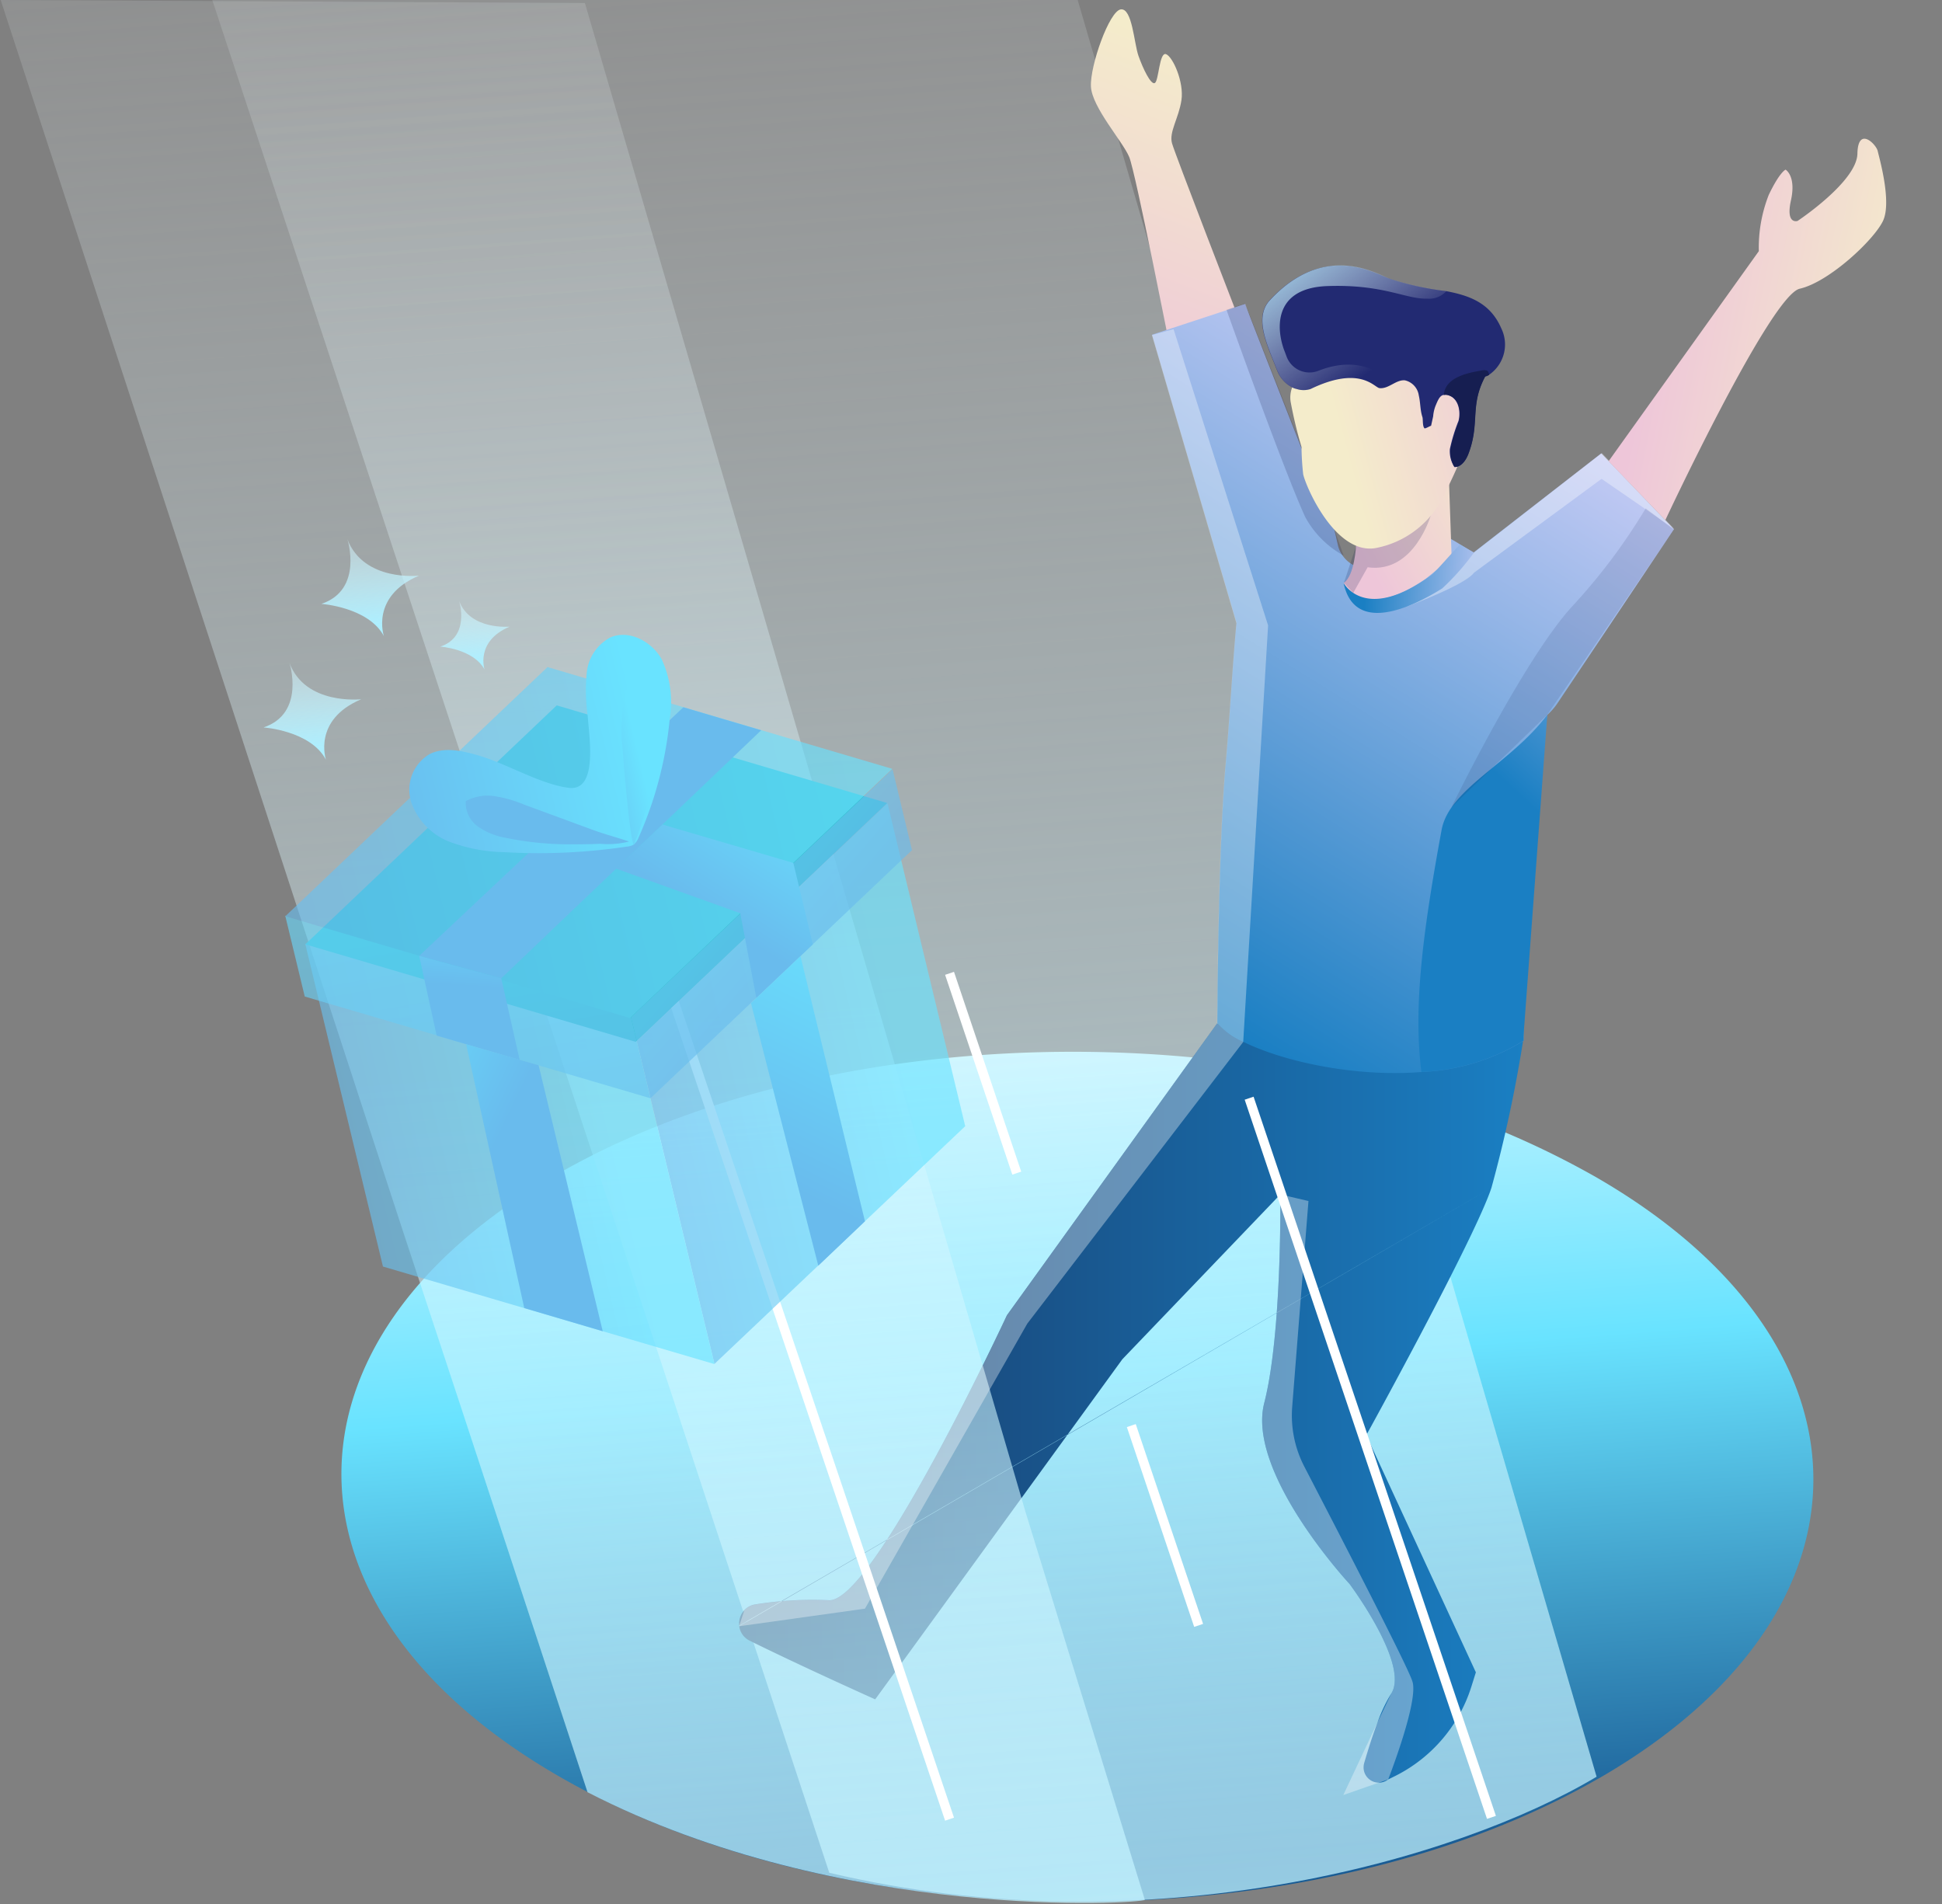 <?xml version="1.0" encoding="UTF-8"?> <svg xmlns="http://www.w3.org/2000/svg" xmlns:xlink="http://www.w3.org/1999/xlink" id="Layer_1" data-name="Layer 1" viewBox="0 0 206.85 202.8"><rect x="0" y="0" width="206.85" height="202.8" fill="#808080" stroke="none"/><defs><style>.cls-1{fill:url(#linear-gradient);}.cls-2{fill:url(#linear-gradient-2);}.cls-3{fill:url(#linear-gradient-3);}.cls-4{fill:url(#linear-gradient-4);}.cls-5{fill:none;stroke:#fff;stroke-miterlimit:10;stroke-width:1px;}.cls-6{fill:url(#linear-gradient-5);}.cls-7{fill:#fff;opacity:0.34;}.cls-10,.cls-17,.cls-18,.cls-32,.cls-7{isolation:isolate;}.cls-8{fill:url(#linear-gradient-6);}.cls-9{fill:url(#linear-gradient-7);}.cls-10,.cls-16,.cls-32{fill:#161e51;}.cls-10{opacity:0.19;}.cls-11{fill:url(#linear-gradient-8);}.cls-12{fill:url(#linear-gradient-9);}.cls-13{fill:url(#linear-gradient-10);}.cls-14{fill:url(#linear-gradient-11);}.cls-15{fill:#222a72;}.cls-17,.cls-18,.cls-20{opacity:0.64;}.cls-17{fill:url(#linear-gradient-12);}.cls-18{fill:url(#linear-gradient-13);}.cls-19{fill:#33bdd0;}.cls-21{fill:url(#linear-gradient-14);}.cls-22{fill:url(#linear-gradient-15);}.cls-23{fill:url(#linear-gradient-16);}.cls-24{fill:url(#linear-gradient-17);}.cls-25{fill:url(#linear-gradient-18);}.cls-26{fill:url(#linear-gradient-19);}.cls-27{fill:url(#linear-gradient-20);}.cls-28{fill:url(#linear-gradient-21);}.cls-29{fill:url(#linear-gradient-22);}.cls-30{fill:url(#linear-gradient-23);}.cls-31{fill:url(#linear-gradient-24);}.cls-32{opacity:0.12;}.cls-33{fill:url(#linear-gradient-25);}.cls-34{fill:url(#linear-gradient-26);}.cls-35{fill:url(#linear-gradient-27);}.cls-36{fill:url(#linear-gradient-28);}</style><linearGradient id="linear-gradient" x1="121.28" y1="-23.48" x2="109.8" y2="127.73" gradientTransform="matrix(1, 0, 0, -1, 0, 219.66)" gradientUnits="userSpaceOnUse"><stop offset="0.29" stop-color="#195c95"></stop><stop offset="0.64" stop-color="#69e3ff"></stop><stop offset="1" stop-color="#fff"></stop></linearGradient><linearGradient id="linear-gradient-2" x1="111.68" y1="-76.92" x2="85.29" y2="270.5" gradientTransform="matrix(1, 0, 0, -1, 0, 219.66)" gradientUnits="userSpaceOnUse"><stop offset="0" stop-color="#adefff"></stop><stop offset="1" stop-color="#fff" stop-opacity="0"></stop></linearGradient><linearGradient id="linear-gradient-3" x1="78.72" y1="70.22" x2="162.22" y2="70.22" gradientTransform="matrix(1, 0, 0, -1, 0, 219.66)" gradientUnits="userSpaceOnUse"><stop offset="0" stop-color="#183866"></stop><stop offset="1" stop-color="#1a7fc3"></stop></linearGradient><linearGradient id="linear-gradient-4" x1="76.11" y1="-80.44" x2="49.51" y2="269.84" xlink:href="#linear-gradient-2"></linearGradient><linearGradient id="linear-gradient-5" x1="-1482.13" y1="3304.29" x2="-1445.38" y2="3304.29" gradientTransform="translate(-2420.61 -2530.74) rotate(-68.84)" gradientUnits="userSpaceOnUse"><stop offset="0" stop-color="#eec6d9"></stop><stop offset="0.42" stop-color="#f1d6d3"></stop><stop offset="1" stop-color="#f4eccb"></stop></linearGradient><linearGradient id="linear-gradient-6" x1="161.56" y1="176.99" x2="122.72" y2="114.64" gradientTransform="matrix(1, 0, 0, -1, 0, 219.66)" gradientUnits="userSpaceOnUse"><stop offset="0" stop-color="#c3caf4"></stop><stop offset="1" stop-color="#1a7fc3"></stop></linearGradient><linearGradient id="linear-gradient-7" x1="145.8" y1="159.25" x2="161.24" y2="167.77" gradientTransform="matrix(1, 0, 0, -1, 0, 219.66)" xlink:href="#linear-gradient-5"></linearGradient><linearGradient id="linear-gradient-8" x1="175.07" y1="308.81" x2="150.01" y2="287.49" gradientTransform="matrix(0.99, -0.12, -0.12, -0.99, 53.71, 392.78)" xlink:href="#linear-gradient-6"></linearGradient><linearGradient id="linear-gradient-9" x1="2581.39" y1="84.93" x2="2594.99" y2="84.93" gradientTransform="translate(2730.7 301.63) rotate(-176.57)" xlink:href="#linear-gradient-6"></linearGradient><linearGradient id="linear-gradient-10" x1="2565.73" y1="115.77" x2="2539.56" y2="112.21" gradientTransform="translate(2730.7 301.63) rotate(-176.57)" xlink:href="#linear-gradient-5"></linearGradient><linearGradient id="linear-gradient-11" x1="2608.21" y1="509.47" x2="2628.65" y2="509.47" gradientTransform="translate(2814.27 -140.02) rotate(165)" xlink:href="#linear-gradient-5"></linearGradient><linearGradient id="linear-gradient-12" x1="2672.72" y1="396.74" x2="2704.62" y2="396.74" gradientTransform="translate(2788.5 -119.08) rotate(166.66)" gradientUnits="userSpaceOnUse"><stop offset="0" stop-color="#69e3ff"></stop><stop offset="1" stop-color="#69bbed"></stop></linearGradient><linearGradient id="linear-gradient-13" x1="2704.62" y1="396.6" x2="2736.52" y2="396.6" xlink:href="#linear-gradient-12"></linearGradient><linearGradient id="linear-gradient-14" x1="2703.77" y1="429.28" x2="2686.31" y2="405.02" xlink:href="#linear-gradient-12"></linearGradient><linearGradient id="linear-gradient-15" x1="2724.03" y1="438.16" x2="2726.64" y2="392.23" xlink:href="#linear-gradient-12"></linearGradient><linearGradient id="linear-gradient-16" x1="2671.38" y1="427.02" x2="2737.89" y2="427.02" xlink:href="#linear-gradient-12"></linearGradient><linearGradient id="linear-gradient-17" x1="2716.29" y1="439.84" x2="2708.27" y2="426.21" xlink:href="#linear-gradient-12"></linearGradient><linearGradient id="linear-gradient-18" x1="2721.36" y1="425.95" x2="2724.3" y2="416.19" xlink:href="#linear-gradient-12"></linearGradient><linearGradient id="linear-gradient-19" x1="2735.83" y1="402.88" x2="2721.79" y2="391.45" xlink:href="#linear-gradient-12"></linearGradient><linearGradient id="linear-gradient-20" x1="2692.24" y1="436.76" x2="2722.06" y2="436.76" xlink:href="#linear-gradient-12"></linearGradient><linearGradient id="linear-gradient-21" x1="2709.76" y1="440.31" x2="2710.97" y2="436.03" xlink:href="#linear-gradient-12"></linearGradient><linearGradient id="linear-gradient-22" x1="2693.05" y1="434.63" x2="2700.06" y2="434.63" xlink:href="#linear-gradient-12"></linearGradient><linearGradient id="linear-gradient-23" x1="2681.66" y1="432.57" x2="2694.55" y2="420.01" xlink:href="#linear-gradient-12"></linearGradient><linearGradient id="linear-gradient-24" x1="2676.71" y1="413.03" x2="2695.07" y2="390.71" xlink:href="#linear-gradient-12"></linearGradient><linearGradient id="linear-gradient-25" x1="136.61" y1="196.05" x2="147.43" y2="181.16" xlink:href="#linear-gradient-2"></linearGradient><linearGradient id="linear-gradient-26" x1="33.55" y1="139.88" x2="32.22" y2="157.46" xlink:href="#linear-gradient-2"></linearGradient><linearGradient id="linear-gradient-27" x1="39.74" y1="153.05" x2="38.41" y2="170.62" xlink:href="#linear-gradient-2"></linearGradient><linearGradient id="linear-gradient-28" x1="50.79" y1="149.18" x2="49.85" y2="161.64" xlink:href="#linear-gradient-2"></linearGradient></defs><title>ICON 3</title><path class="cls-1" d="M170.36,189.38l-.33.18c-13.76,7.86-31.35,12.15-49.32,12.87-22,.88-44.4-3.54-61.2-13.25-30.72-17.73-30.88-46.38-.35-64q1.88-1.09,3.87-2.1c24-12.12,58-14.27,85.71-6.47A92.07,92.07,0,0,1,170,125.38C200.73,143.11,200.88,171.76,170.36,189.38Z"></path><path class="cls-2" d="M170.06,189.24c-14.81,8.85-47.59,18.31-81.73,10.23l-25.27-76.7L22.61,0h92.18l33.94,116.32Z"></path><path class="cls-3" d="M158.86,126.51c-1.76,5.36-13.33,26.35-13.33,26.35l11.67,25.26-.49,1.56a16,16,0,0,1-8.08,9.47l-.77.38a1.65,1.65,0,0,1-1,.34,1.62,1.62,0,0,1-1.62-1.62,1.74,1.74,0,0,1,.06-.45c.42-1.44.91-3,1.45-4.41a16.22,16.22,0,0,1,1.43-3c2-3.09-4.43-11.68-4.43-11.68s-11-11.83-9.09-19.28,1.71-22.21,1.71-22.21l-16.82,17.55L93.22,181s-7.83-3.51-13.35-6.24a2,2,0,0,1-1.13-1.56m0-.05a2.09,2.09,0,0,1,.54-1.65,2,2,0,0,1,1.21-.62,38,38,0,0,1,7.76-.44c4.69.44,19-30.35,19-30.35L129.64,109l2.87.17,29.71,1.76a143.53,143.53,0,0,1-3.36,15.58Z"></path><path class="cls-4" d="M121.94,202.35c-.19.4-32.33,2.46-59.36-11.46L49.14,150l-2.92-8.85-3.58-10.87L.07,0,62.3.32,94.46,110.45,109.22,161Z"></path><line class="cls-5" x1="64.45" y1="84.9" x2="101.14" y2="193.76"></line><line class="cls-5" x1="133.05" y1="116.97" x2="158.86" y2="193.57"></line><line class="cls-5" x1="120.5" y1="151.84" x2="127.67" y2="173.12"></line><line class="cls-5" x1="101.14" y1="103.67" x2="108.3" y2="124.95"></line><path class="cls-6" d="M131.64,33.15s-6.45-16.66-6.8-17.87.71-2.68,1-4.61-.92-4.63-1.64-4.9-.77,2.82-1.19,3.07-1.28-1.56-1.75-2.9S120.6.84,119.38,1s-3.29,6-3.18,8.22,3.4,5.86,4.08,7.51,4.44,20.81,4.44,20.81-.32,8.24,4.85,5S131.64,33.15,131.64,33.15Z"></path><polygon class="cls-7" points="137.27 53.09 130.61 33.04 132.65 32.36 139.53 52.88 137.27 53.09"></polygon><path class="cls-8" d="M178.3,56.37,166,74.74a7.07,7.07,0,0,1-1.17,1.39l-.18.68c-2.08,8-2.33,30.09-2.36,33.58v.47h0a22.5,22.5,0,0,1-10.87,3.32c-7.19.57-14.82-1.15-19-3.22a7.6,7.6,0,0,1-2.76-2s.08-18.1.88-27.35c.44-4.87.73-10.5,1.17-15.27l-9-30.69,7.9-2.6,2-.67s8.34,21.44,8.83,22.3c.27.48.45.83.45.83l.34,1.37.27,1.17a3,3,0,0,0,.54,1.17,3.24,3.24,0,0,0,4.07,1l6.6-3.27s.28.13,1,.55c.51.29,1.23.74,2.22,1.37l13.62-10.58.77.8h0Z"></path><path class="cls-7" d="M149.89,64.59S156.08,62.3,157,61l13.59-10,7.76,5.36-7.73-8.1L157,58.85Z"></path><path class="cls-9" d="M144.44,58.1s-.15,3.24-1.33,4c0,0,2,4.23,8.77-.47l2.74-2.23L154.33,51S149.6,58.73,144.44,58.1Z"></path><path class="cls-10" d="M152.42,54.81s-1.76,6.32-6.75,5.61l-1.53,2.73-1-1.06,1.33-4Z"></path><path class="cls-10" d="M130.64,33s6,16.86,8.39,22.08a10.29,10.29,0,0,0,4.08,4.09l-.82-2.34-3.67-9.3-6-15.21Z"></path><path class="cls-11" d="M164.81,76.13l-2.54,34.26h0v.46a22.5,22.5,0,0,1-10.87,3.32c-.92-7.13.27-15.52,2.14-25.72C154.32,84,160.82,81.41,164.81,76.13Z"></path><path class="cls-12" d="M143.11,62.09c1.17,5.61,7.44,2.51,10.51.58A25.61,25.61,0,0,0,157,58.85L155.53,58c-.51.43-2.6,2.91-3.07,3.25C145.61,66.25,143.28,62.38,143.11,62.09Z"></path><path class="cls-13" d="M171.34,49.12l16-22.37a15.34,15.34,0,0,1,1.06-6c1.18-2.46,1.79-2.68,1.79-2.68s1.15.66.57,3.28.71,2.18.71,2.18,6.31-4.18,6.37-7.16,2-1,2.16-.29,1.53,5.43.56,7.46-5.74,6.5-8.86,7.21-14.32,24.65-14.32,24.65Z"></path><path class="cls-14" d="M137.69,41.13a3,3,0,0,0-.22,1.66,46.32,46.32,0,0,0,1.16,4.82,28.43,28.43,0,0,0,.18,2.92c.34,1.46,3.42,8.48,7.63,7.86a10.09,10.09,0,0,0,7.06-5.07,57.08,57.08,0,0,0,2.55-5.57,33.18,33.18,0,0,0,1.1-7.21c-.13-2.46-2.37-7-4.33-7h-2a2.73,2.73,0,0,0-2-1.29c-2.37-.47-3.69.69-5.21,2.32-1.3,1.38-2.7,2.65-4,4A9.67,9.67,0,0,0,137.69,41.13Z"></path><path class="cls-15" d="M158.59,39.93a1.32,1.32,0,0,1-.41.17c-1.68,3.16-.52,5-1.8,8.27-.26.68-.76,1.42-1.47,1.37a3.13,3.13,0,0,1-.48-1.91,18.56,18.56,0,0,1,.92-3c.26-1,0-2.34-1-2.7a1,1,0,0,0-.63-.06c-.39.11-.58.59-.83,1.19a4,4,0,0,0-.24,1.09l-.22,1c-.08,0-.62.33-.7.27-.24-.23-.14-1-.23-1.22-.24-.74-.2-1.54-.38-2.29a1.92,1.92,0,0,0-1.48-1.6c-.94-.09-1.73.93-2.69.83-.52,0-2-2.49-7.35.09a2.37,2.37,0,0,1-1.49,0,1.63,1.63,0,0,1-.39-.13,3.33,3.33,0,0,1-1.61-1.66l-.15-.35c-.91-2.38-2.47-5.42-.73-7.3,5.67-6.12,11.12-2.95,12.7-2.33A31.65,31.65,0,0,0,154,31c2.52.48,4.74,1.25,5.92,4A3.91,3.91,0,0,1,158.59,39.93Z"></path><path class="cls-16" d="M154.93,49.74c.71,0,1.21-.7,1.47-1.37,1.28-3.33.12-5.11,1.8-8.27a1.32,1.32,0,0,0,.41-.17h0a.8.8,0,0,0-.16-.42.79.79,0,0,0-.52-.07c-1.62.27-4,.74-4.15,2.64a1,1,0,0,1,.63.06c1,.36,1.22,1.69,1,2.7a18.56,18.56,0,0,0-.92,3A3.17,3.17,0,0,0,154.93,49.74Z"></path><polygon class="cls-17" points="76.1 145.27 102.81 119.95 94.53 85.56 67.82 110.89 76.1 145.27"></polygon><polygon class="cls-18" points="76.1 145.29 40.79 134.9 32.51 100.52 67.82 110.91 76.1 145.29"></polygon><polygon class="cls-19" points="67.72 110.97 94.5 85.53 59.3 75.13 32.52 100.58 67.72 110.97"></polygon><g class="cls-20"><polygon class="cls-21" points="69.29 116.97 97.14 90.55 95.07 81.93 67.21 108.35 69.29 116.97"></polygon><polygon class="cls-22" points="69.29 116.98 32.46 106.14 30.38 97.53 67.21 108.36 69.29 116.98"></polygon><polygon class="cls-23" points="67.11 108.43 95.04 81.89 58.32 71.05 30.39 97.59 67.11 108.43"></polygon></g><polygon class="cls-24" points="81.08 77.78 53.39 104.2 44.65 101.81 72.79 75.33 81.08 77.78"></polygon><polygon class="cls-25" points="55.35 112.89 53.39 104.2 44.65 101.81 46.51 110.3 55.35 112.89"></polygon><polygon class="cls-26" points="57.37 113.46 64.2 141.79 55.84 139.32 49.65 111.22 57.37 113.46"></polygon><path class="cls-27" d="M62.6,76.28a19.62,19.62,0,0,1-.1-4.66A4.79,4.79,0,0,1,65,67.9c2-.88,4.44.43,5.49,2.34a10.93,10.93,0,0,1,.84,6.38A40.4,40.4,0,0,1,68,89.25a1.83,1.83,0,0,1-.48.69,1.61,1.61,0,0,1-.74.23,63.58,63.58,0,0,1-13.15.59,17.3,17.3,0,0,1-5.82-1.13,7,7,0,0,1-4-4.16,4.41,4.41,0,0,1,1.93-5.14c1.53-.78,3.37-.39,5,.07,3.13.86,6.69,3.1,9.82,3.51S62.77,78.65,62.6,76.28Z"></path><path class="cls-28" d="M63.14,88.39,55.83,85.7a13.33,13.33,0,0,0-3.09-.89,4.87,4.87,0,0,0-3.13.52,3.1,3.1,0,0,0,1.33,2.73,7.41,7.41,0,0,0,2.94,1.18,33.81,33.81,0,0,0,6.65.69c1.13,0,2.25,0,3.38-.06A9.12,9.12,0,0,0,67,89.63C65.76,89.21,64.42,88.86,63.14,88.39Z"></path><path class="cls-29" d="M66.22,78.7A19.16,19.16,0,0,1,66.83,73a2.26,2.26,0,0,1,.36-.93,2.16,2.16,0,0,1,1.79-.5,1.79,1.79,0,0,1,.68.13c.74.36,1.16,2,1.22,2.85.39,4.93-3,14.83-3.38,15.43C67,89,66.34,80,66.22,78.7Z"></path><polygon class="cls-30" points="65.62 92.52 78.85 97.27 80.56 106.29 86.58 100.58 84.5 91.91 70.56 87.82 65.62 92.52"></polygon><polygon class="cls-31" points="85.26 101.84 92.13 130.08 87.16 134.81 79.99 106.85 85.26 101.84"></polygon><path class="cls-7" d="M135.07,66.61l-2.54,42.51-.11,1.86-23,30L92.13,171.34l-13.39,1.87h0v-.05l.54-1.65a2,2,0,0,1,1.21-.62,38,38,0,0,1,7.76-.44c4.69.44,19-30.35,19-30.35L129.64,109s.08-18.1.88-27.35c.44-4.87.73-10.5,1.17-15.27l-9-30.69,2.31-.63Z"></path><path class="cls-7" d="M147.86,189.53l-1,.34-3.78,1.32,3.67-7.8,1.43-3c2-3.09-4.43-11.68-4.43-11.68s-11-11.83-9.09-19.28,1.71-22.21,1.71-22.21l3,.7-1.73,21.88a11.84,11.84,0,0,0,1.3,6.43c3.36,6.48,11,21.23,11.49,22.83C151.17,181.08,147.86,189.53,147.86,189.53Z"></path><path class="cls-32" d="M154.59,86s7.63-15.67,12.83-21.37a63.23,63.23,0,0,0,7.87-10.48l3,2.26L164.8,76.13Z"></path><path class="cls-33" d="M154.07,31a2.48,2.48,0,0,1-2.07.81c-2.26.07-4.64-1.55-10.61-1.34s-5.41,4.85-4.54,7l.18.48a2.6,2.6,0,0,0,3.33,1.57l0,0,.21-.08c4.08-1.55,6.49.34,6.69.7s-.29,1.2-.29,1.2c-.52-.05-2-2.49-7.35.09a2.37,2.37,0,0,1-1.49,0,1.63,1.63,0,0,1-.39-.13,3.3,3.3,0,0,1-1.61-1.66l-.15-.34c-.91-2.39-2.47-5.43-.73-7.31,5.67-6.12,11.12-3,12.7-2.33A32.6,32.6,0,0,0,154.07,31Z"></path><path class="cls-34" d="M30.83,70.6s1.74,5.37-2.76,6.88c0,0,5,.33,6.65,3.44,0,0-1.45-4.24,3.75-6.44C38.42,74.48,32.52,75.13,30.83,70.6Z"></path><path class="cls-35" d="M37,57.43s1.74,5.38-2.77,6.89c0,0,5,.34,6.66,3.43,0,0-1.46-4.23,3.74-6.44C44.65,61.31,38.76,62,37,57.43Z"></path><path class="cls-36" d="M48.9,64s1.22,3.81-2,4.87c0,0,3.52.24,4.71,2.44,0,0-1-3,2.66-4.56C54.31,66.72,50.12,67.18,48.9,64Z"></path></svg> 